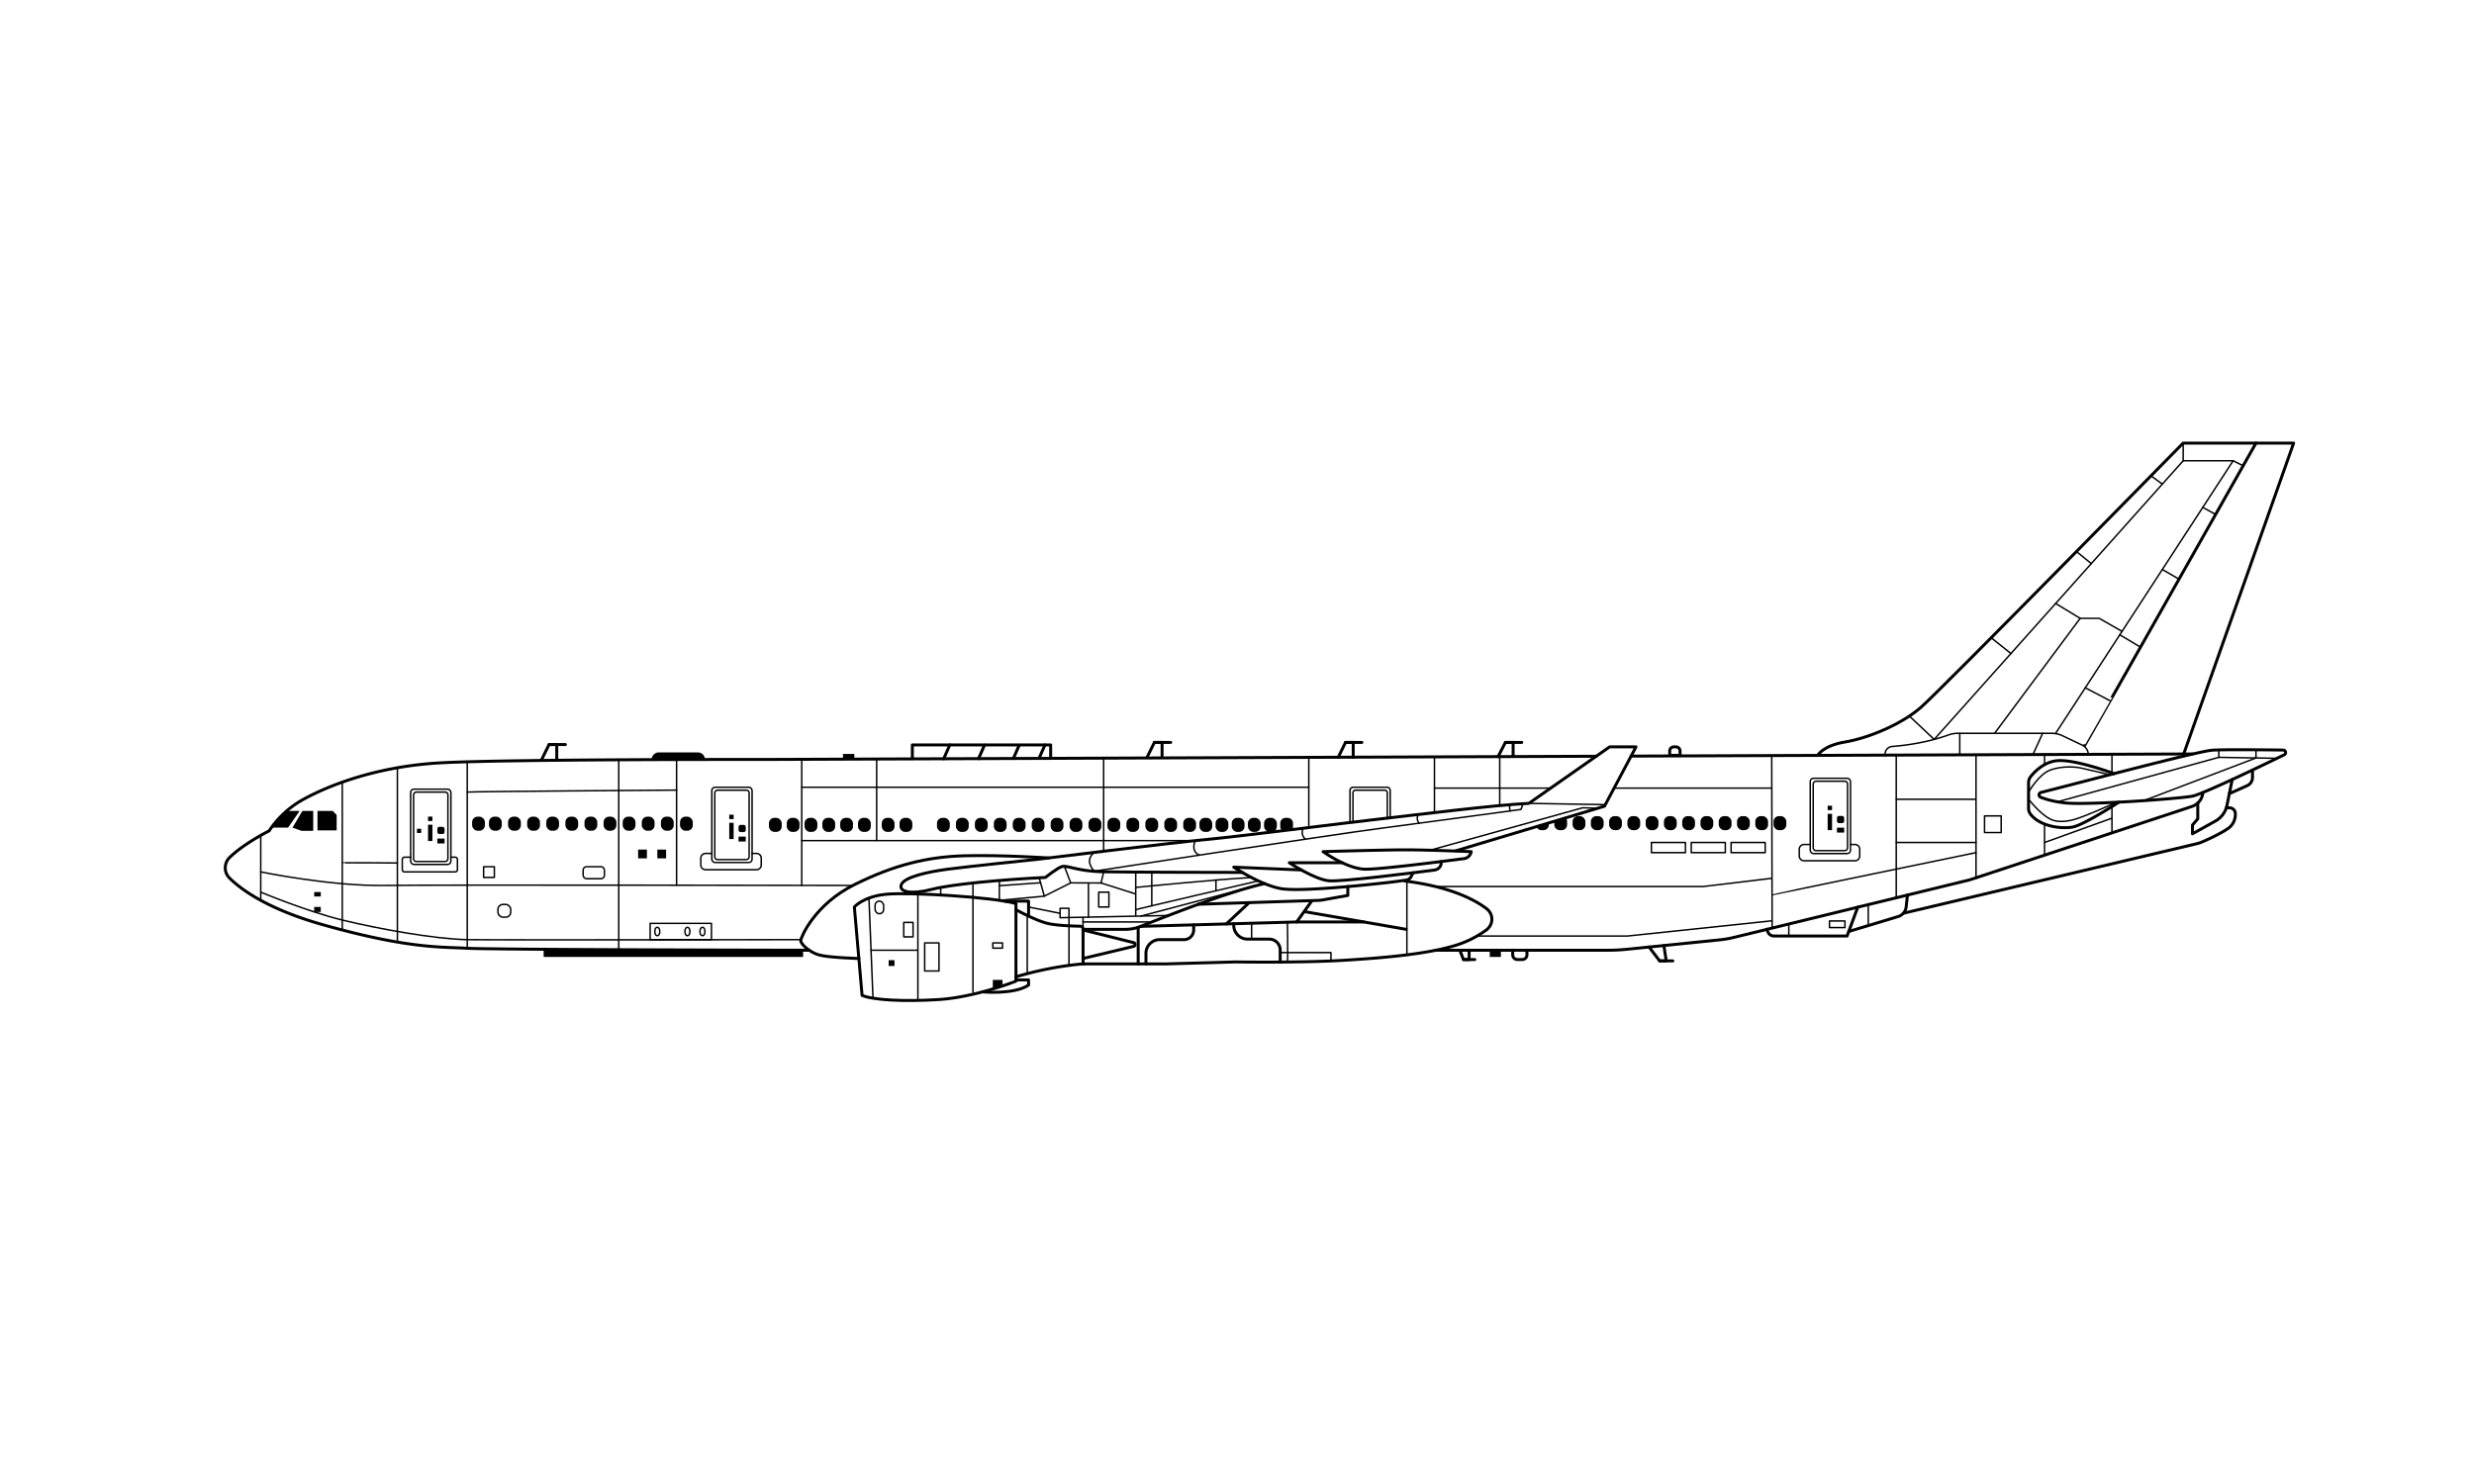 <svg viewBox="0 0 2500 1500" xmlns="http://www.w3.org/2000/svg"><defs><style>.cls-1,.cls-2{fill:none;stroke:#000;stroke-linecap:round;stroke-linejoin:round;}.cls-1{stroke-width:3px;}.cls-2{stroke-width:1.5px;}</style></defs><g data-name="Layer 24" id="Layer_24"><path d="M1255.38,881.83s-116.4-.13-141.59-.66-35.62-7-40.83-5.21-16.5,10.95-16.5,10.95c-43.15,2.09-94.69,6.79-114.67,12s-33.87,3.13-31-4.69,27.22-13.05,46.91-15.65,86.86-9.66,87.73-9.66c0,0,142.17-17.48,173.44-20.34s139.28-16.7,176.34-20.87,115.24-14.09,149.7-15.66l81.65-57.13h26.64l-31.85,60-150,45" class="cls-1"></path><path d="M1337,860.83s24.32,17.47,42.56,17.74c15.22.21,78.77-7.92,99.45-10.62a8.65,8.65,0,0,0,7.61-6.72l.08-.4s-43.44-1.83-66-1.83S1337,860.83,1337,860.83Z" class="cls-1"></path><path d="M1456.32,870.85v1.48c0,3.59-2.91,6.62-6.85,7.13-22.59,2.92-94,11.94-106.36,10.84-14.77-1.3-40.25-18.26-40.25-18.26l53.56,0" class="cls-1"></path><path d="M1427.9,882.19l-2,4a6.46,6.46,0,0,1-4.87,3.36c-4.74.7-13.67,2-22,2.87-12.16,1.31-84.26,9.39-104.81,5.74s-47.49-21.65-47.49-21.65l68.2,2.81" class="cls-1"></path><path d="M1096.12,939.35h40.93a42.63,42.63,0,0,0,15.76-3c21.69-8.65,86.72-34.65,125.07-43.21" class="cls-1"></path><path d="M871.14,1006.13l-7.81-89.35s8.9-10.68,32.43-12.91,107.71,2.87,130.87,9.39v78.52S985.23,1008,949,1010.3,882.44,1010.83,871.14,1006.13Z" class="cls-1"></path><line y2="1008.95" x2="882.16" y1="907.76" x1="878.08" class="cls-2"></line><line y2="1010.83" x2="927.53" y1="904.39" x1="927.53" class="cls-2"></line><line y2="960.48" x2="927.15" y1="960.48" x1="880.2" class="cls-2"></line><line y2="905.75" x2="983.18" y1="1003.01" x1="983.18" class="cls-2"></line><line y2="904.62" x2="950.58" y1="897" x1="950.58" class="cls-2"></line><line y2="907.01" x2="983.18" y1="892.5" x1="983.18" class="cls-2"></line><path d="M867.88,968.81s-30.61-.77-40.46-3.64-18.53-11.21-18.24-14.6,13.9-36.27,54.15-56.35S937.45,866,974.51,865s85.11,2.18,85.11,2.18" class="cls-1"></path><path d="M1105.89,861.57s-11.09,7.29,0,19c0,0,235.19-36.23,290.79-43.53S1537,818.15,1537,818.15l2.06-5.79" class="cls-2"></path><path d="M1207.9,849.68s-5.35,10.45,4.13,14.71" class="cls-2"></path><path d="M1317,837.14s-3.62,5.85,2.14,11.12" class="cls-2"></path><path d="M1432.84,823.31s-2.12,5.39,1.27,8.8" class="cls-2"></path><path d="M1526.15,819.64s-1.68-3.49,0-6.33" class="cls-2"></path><line y2="813.31" x2="1622.22" y1="812.04" x1="1544.93" class="cls-2"></line><polyline points="1446.48 859 1599.36 816.48 1614.42 817" class="cls-2"></polyline><path d="M1026.63,919.52s20.8,11.48,33,14.09c9.56,2,25.52,2.49,32,2.58a2.86,2.86,0,0,1,2.82,2.86V974.3s-30.41,1.83-67.76,13.05" class="cls-1"></path><line y2="984.15" x2="1038.03" y1="925.34" x1="1038.03" class="cls-2"></line><polyline points="1080.22 975.81 1080.22 935.83 1080.22 918.09 1071.22 918.09 1071.22 923.17" class="cls-2"></polyline><path d="M1094.39,968.81l50.67-12.13a2,2,0,0,0,0-4L1094.39,940" class="cls-1"></path><line y2="965.1" x2="1421.68" y1="890.71" x1="1421.68" class="cls-2"></line><path d="M992.74,1002.57s32.16,3,46.63-6.87v-5.22h-12.74" class="cls-1"></path><polyline points="1014.96 910.83 1039.37 910.83 1039.37 925.34" class="cls-1"></polyline><polyline points="1009.84 890.4 1009.84 910.04 1055.3 905.83 1081.94 892.39 1112.63 892.5 1146.75 903.34" class="cls-2"></polyline><line y2="925.34" x2="1147.67" y1="881.5" x1="1147.67" class="cls-2"></line><polyline points="1039.37 916.8 1071.22 923.17 1071.22 927.61 1181.14 925.34" class="cls-2"></polyline><line y2="927.02" x2="1099.89" y1="892.5" x1="1099.89" class="cls-2"></line><line y2="892.29" x2="1051.5" y1="895.26" x1="1009.84" class="cls-2"></line><line y2="905.83" x2="1055.3" y1="887.24" x1="1050.09" class="cls-2"></line><line y2="892.39" x2="1081.94" y1="875.65" x1="1075.58" class="cls-2"></line><line y2="892.5" x2="1112.63" y1="881.5" x1="1115.23" class="cls-2"></line><rect height="15" width="10.31" y="901.78" x="1110.26" class="cls-2"></rect><path d="M1147.67,919.52c1.44-.78,122.47-28.81,122.47-28.81" class="cls-2"></path><line y2="897.86" x2="1259.11" y1="925.92" x1="1152.99" class="cls-2"></line><path d="M1147.67,897s83-8.35,117.08-10" class="cls-2"></path><line y2="915.53" x2="1163.88" y1="881.59" x1="1163.88" class="cls-2"></line><line y2="900.22" x2="1228.74" y1="889.53" x1="1228.74" class="cls-2"></line><path d="M1094.39,974.3h83.76l70.11-2s65.32,1,108.75-1.6,84-6.35,112.63-14.78a105.09,105.09,0,0,0,32-15.69c7.76-5.63,7.92-16.3.24-22-12.69-9.46-37.44-22.16-82.61-27.76" class="cls-1"></path><line y2="927.61" x2="1094.39" y1="937.65" x1="1094.39" class="cls-2"></line><line y2="931.91" x2="1162.79" y1="931.91" x1="1094.39" class="cls-2"></line><path d="M1211,914l121.78-3.92a22.68,22.68,0,0,0,3.07-.33l26.13-4.66v-9" class="cls-1"></path><line y2="933.91" x2="1239.15" y1="912.38" x1="1262.29" class="cls-1"></line><polyline points="1152.81 936.34 1310.3 931.91 1325.43 910.83" class="cls-1"></polyline><path d="M1246.69,933.7v1.49a14.07,14.07,0,0,0,14.07,14.07h21.89a11,11,0,0,1,11,11v12.17" class="cls-1"></path><path d="M1206.21,934.84V940a9.78,9.78,0,0,1-9.78,9.78h-24.65A13.83,13.83,0,0,0,1158,963.61V974.3" class="cls-1"></path><line y2="931.91" x2="1377.8" y1="931.91" x1="1310.3" class="cls-1"></line><path d="M1318.26,921.48c5.41,1,102.65,17.87,102.65,17.87" class="cls-1"></path><line y2="974.3" x2="1150.14" y1="937.29" x1="1150.14" class="cls-1"></line><rect height="14.6" width="9.39" y="932.35" x="913.26" class="cls-2"></rect><rect height="5.31" width="9.78" y="953.05" x="1003.26" class="cls-2"></rect><rect height="28.43" width="14.47" y="953.05" x="934.39" class="cls-2"></rect><rect rx="4.3" height="12.75" width="8.61" y="910.83" x="884.3" class="cls-2"></rect><rect height="5.87" width="5.87" y="970.52" x="898"></rect><polyline points="1003.26 999.62 1003.26 990.48 1013.04 990.48 1013.04 995.05"></polyline><line y2="762.08" x2="2215.52" y1="764.26" x1="1648.18" class="cls-1"></line><path d="M817.69,960.48s-318.82-.5-345.82-2-59.48.41-144.78-23.54c-56.22-15.79-83.2-35.63-95.07-47.33a14.52,14.52,0,0,1,0-20.84c14.44-14.24,39.89-26.89,39.89-26.89a98.19,98.19,0,0,1,32.48-30.69c21.13-12,70.83-34.43,141.65-38.17s326.74-3.37,326.74-3.37L1613,764.4" class="cls-1"></path><line y2="909.51" x2="263.49" y1="844.38" x1="263.49" class="cls-2"></line><path d="M263.49,881.3s70.25,14.48,124.25,13.7,474,0,474,0" class="cls-2"></path><rect height="16.46" width="61.96" y="933.32" x="656.96" class="cls-2"></rect><ellipse ry="4.27" rx="2.53" cy="941.55" cx="664.21" class="cls-2"></ellipse><ellipse ry="4.27" rx="2.53" cy="941.55" cx="694.64" class="cls-2"></ellipse><ellipse ry="4.27" rx="2.53" cy="941.55" cx="709.85" class="cls-2"></ellipse><rect rx="3.33" height="76.1" width="40.7" y="797.66" x="414.93" class="cls-2"></rect><rect transform="translate(1270.99 400.43) rotate(90)" rx="2.67" height="34.7" width="70.17" y="818.36" x="400.2" class="cls-2"></rect><rect height="4.3" width="4.3" y="837.67" x="421.33"></rect><rect height="4.96" width="7.3" y="847.58" x="441.93"></rect><rect height="16.47" width="4.43" y="833.6" x="432.54"></rect><rect rx="2.02" height="7.3" width="7.3" y="835.71" x="441.93"></rect><rect height="4.43" width="4.43" y="825.41" x="432.54"></rect><rect rx="3.33" height="76.1" width="40.7" y="795.72" x="719.3" class="cls-2"></rect><rect transform="translate(1573.42 94.12) rotate(90)" rx="2.67" height="34.7" width="70.17" y="816.42" x="704.57" class="cls-2"></rect><rect height="4.96" width="7.3" y="845.64" x="746.3"></rect><rect height="16.47" width="4.43" y="831.65" x="736.91"></rect><rect rx="2.02" height="7.3" width="7.3" y="833.77" x="746.3"></rect><rect height="4.43" width="4.43" y="823.47" x="736.91"></rect><path d="M760,862.65h4.43a4.83,4.83,0,0,1,4.83,4.83v6.78a4.83,4.83,0,0,1-4.83,4.83H713a4.82,4.82,0,0,1-4.82-4.83v-6.78a4.82,4.82,0,0,1,4.82-4.83h6.26" class="cls-2"></path><path d="M455.63,866.43H460a2.25,2.25,0,0,1,2.25,2.25v10.37A2.24,2.24,0,0,1,460,881.3H408.77a2.25,2.25,0,0,1-2.25-2.25V868.68a2.25,2.25,0,0,1,2.25-2.25h6.16" class="cls-2"></path><line y2="790.58" x2="345.87" y1="939.06" x1="345.87" class="cls-2"></line><line y2="776.02" x2="401.56" y1="951.81" x1="401.56" class="cls-2"></line><rect height="4.5" width="6.65" y="901.65" x="317.5"></rect><rect height="5.09" width="6.65" y="916.72" x="317.5"></rect><path d="M345.87,872.3c0-.52,55.69,0,55.69,0" class="cls-2"></path><path d="M274.15,836.56h16.94l11.74-16.89h-13.2S275.79,834.19,274.15,836.56Z"></path><polygon points="305.56 819.67 295.59 836.56 304.78 839.82 316.52 839.82 316.52 819.67 305.56 819.67"></polygon><polygon points="320.83 819.67 320.83 839.36 340.2 839.36 340.2 823.78 336.28 819.67 320.83 819.67"></polygon><line y2="770.55" x2="472.16" y1="959.09" x1="472.16" class="cls-2"></line><rect rx="5.09" height="12.91" width="12.91" y="914.17" x="503.17" class="cls-2"></rect><rect rx="3.41" height="12.12" width="21.52" y="876.05" x="589.26" class="cls-2"></rect><rect height="10.85" width="10.85" y="876.05" x="488.7" class="cls-2"></rect><rect rx="5.51" height="14.21" width="12.91" y="825.47" x="477.09"></rect><rect rx="5.51" height="14.21" width="12.91" y="825.47" x="494.12"></rect><rect rx="5.51" height="14.21" width="12.91" y="825.47" x="513.42"></rect><rect rx="5.51" height="14.21" width="12.91" y="825.47" x="532.73"></rect><rect rx="5.51" height="14.21" width="12.91" y="825.47" x="552.03"></rect><rect rx="5.51" height="14.21" width="12.91" y="825.47" x="571.34"></rect><rect rx="5.51" height="14.21" width="12.91" y="825.47" x="590.64"></rect><rect rx="5.51" height="14.21" width="12.91" y="825.47" x="609.94"></rect><rect rx="5.51" height="14.21" width="12.91" y="825.47" x="629.25"></rect><rect rx="5.51" height="14.21" width="12.91" y="825.47" x="648.55"></rect><rect rx="5.51" height="14.21" width="12.91" y="825.47" x="667.86"></rect><rect rx="5.51" height="14.21" width="12.91" y="825.47" x="687.16"></rect><line y2="767.96" x2="625.26" y1="959.09" x1="625.26" class="cls-2"></line><path d="M472.16,800.63c1.54-.59,211.54-2,211.54-2" class="cls-2"></path><line y2="767.71" x2="683.7" y1="894.76" x1="683.7" class="cls-2"></line><line y2="949.26" x2="1264.75" y1="933.7" x1="1264.75" class="cls-2"></line><path d="M1301,972.33c.47-2.2,0-38.63,0-38.63" class="cls-2"></path><polyline points="1293.61 962.83 1344.95 962.83 1344.95 971.26" class="cls-2"></polyline><path d="M1450.64,960.48h174.54a178.45,178.45,0,0,0,18.2-.92l94.7-9.61a98.32,98.32,0,0,0,13.51-2.32l239.06-58.37,224.28-74.09a16.31,16.31,0,0,0,11-13h0" class="cls-1"></path><path d="M1836.74,763.54s5.22-9.84,27.65-13.54,56.35-17.26,76.7-35,265-267.13,265-267.13h111.65L2206.65,762.12" class="cls-1"></path><path d="M1785.86,939.26h0a6.86,6.86,0,0,0,6.86,6.87h73.76l10.83-29.2" class="cls-1"></path><path d="M1868.2,941.49l50-15.09a11.42,11.42,0,0,0,8-9.69l1.33-12.05" class="cls-1"></path><line y2="935.55" x2="1887.88" y1="914.35" x1="1887.88" class="cls-2"></line><line y2="946.13" x2="1807.61" y1="933.95" x1="1807.61" class="cls-2"></line><rect height="6.64" width="15.65" y="930.91" x="1848.7" class="cls-2"></rect><path d="M1923.41,923.08l296.23-70.23a35.25,35.25,0,0,0,5.49-1.8c5.39-2.28,17.35-7.61,26.1-13.46a17.07,17.07,0,0,0,7.6-14.19v-1a5.87,5.87,0,0,0-5.87-5.87h-3.22" class="cls-1"></path><path d="M2220.87,811.66v16l-5.35,6.26v8.87l23.22-12.9a23.57,23.57,0,0,0,11.7-16.21l5.26-25.78" class="cls-1"></path><path d="M2062.39,801a2.53,2.53,0,0,0-.32,4.8c4.78,1.95,12.55,4.33,24.06,5.7,21.91,2.61,116.35-4.17,129.39-6.78,10.41-2.08,69.34-30.42,92.71-41.78a2.53,2.53,0,0,0-1.07-4.8c-19.49-.25-60-.64-71.55.14C2221,759.3,2108,789.53,2062.39,801Z" class="cls-1"></path><path d="M2252.79,802.2l18.1-8.13a9,9,0,0,0,5.28-8.17v-7.55" class="cls-1"></path><polyline points="2079.02 810.48 2242.13 765.48 2300.94 766.5" class="cls-2"></polyline><polyline points="2166.24 809.31 2279.69 766.13 2279.69 757.89" class="cls-2"></polyline><line y2="758.04" x2="2242.13" y1="765.48" x1="2242.13" class="cls-2"></line><path d="M2141.15,810.82S2105.7,834,2094.22,836c-10.67,1.94-32.38-.32-42.3-12.93a9.89,9.89,0,0,1-2.05-6.11V791.24A10,10,0,0,1,2052,785c4.28-5.34,14.65-16.05,29.13-16.24,19.31-.26,55.16,13.22,55.16,13.22" class="cls-1"></path><path d="M2051.17,809.31s13.57,17.6,25,20.21,22.69-1.82,32.61-5.74,27.39-11.67,27.39-11.67" class="cls-2"></path><path d="M2049.87,800.83c0-.26,10.43-18.34,21.91-22.48s24.52-3.61,32.35-1.78l27.91,6.5" class="cls-2"></path><line y2="762.4" x2="2134.15" y1="782.52" x1="2134.15" class="cls-2"></line><line y2="812.11" x2="2134.15" y1="841.85" x1="2134.15" class="cls-2"></line><line y2="907.45" x2="1916.17" y1="763.54" x1="1916.17" class="cls-2"></line><line y2="886.91" x2="1996.78" y1="762.92" x1="1996.78" class="cls-2"></line><line y2="807.91" x2="1996.2" y1="807.91" x1="1916.17" class="cls-2"></line><line y2="851.57" x2="1996.78" y1="851.57" x1="1916.17" class="cls-2"></line><rect rx="3.33" height="76.1" width="40.7" y="786.66" x="1829.26" class="cls-2"></rect><rect transform="translate(2674.32 -1024.9) rotate(90)" rx="2.67" height="34.7" width="70.17" y="807.36" x="1814.53" class="cls-2"></rect><rect height="4.96" width="7.3" y="836.59" x="1856.26"></rect><rect height="16.47" width="4.43" y="822.6" x="1846.87"></rect><rect rx="2.02" height="7.3" width="7.3" y="824.71" x="1856.26"></rect><rect height="4.43" width="4.43" y="814.41" x="1846.87"></rect><path d="M1870,853.6h4.43a4.82,4.82,0,0,1,4.83,4.82v6.79a4.82,4.82,0,0,1-4.83,4.82H1823a4.82,4.82,0,0,1-4.83-4.82v-6.79a4.82,4.82,0,0,1,4.83-4.82h6.26" class="cls-2"></path><path d="M1904.83,762.4h0a7.91,7.91,0,0,1,7.29-7.9c11.4-.87,34.44-3.54,56.69-11.58a28.36,28.36,0,0,1,9.61-1.7h94.79a25.63,25.63,0,0,1,11.06,2.5l19.82,9.43a10.82,10.82,0,0,1,6.17,9.77h0" class="cls-2"></path><polyline points="1929.46 723.78 1954.5 747.38 2206.13 465.74 2256.61 465.74 2077.26 741.22" class="cls-2"></polyline><polyline points="2015.57 741.22 2102.04 625 2077.26 609.98" class="cls-2"></polyline><polyline points="2102.04 625 2121.22 625 2144.34 638.19" class="cls-2"></polyline><line y2="660.58" x2="2032.06" y1="644.64" x1="2012.12" class="cls-2"></line><line y2="569.68" x2="2113.27" y1="557.48" x1="2098.3" class="cls-2"></line><line y2="489.31" x2="2185.07" y1="480.97" x1="2173.62" class="cls-2"></line><line y2="447.87" x2="2206.13" y1="465.74" x1="2206.13" class="cls-2"></line><path d="M2106.54,753.54c.27.2,173.15-305.67,173.15-305.67" class="cls-1"></path><line y2="654.02" x2="2162.81" y1="641.65" x1="2142.08" class="cls-2"></line><line y2="585.33" x2="2201.78" y1="575.62" x1="2185.07" class="cls-2"></line><line y2="519.93" x2="2238.85" y1="512.86" x1="2225.93" class="cls-2"></line><line y2="470.78" x2="2266.71" y1="465.74" x1="2256.61" class="cls-2"></line><line y2="708.21" x2="2132.04" y1="695.23" x1="2107.2" class="cls-2"></line><line y2="762.4" x2="1980.35" y1="741.22" x1="1980.35" class="cls-2"></line><line y2="762.7" x2="2054.3" y1="741.22" x1="2064.09" class="cls-2"></line><rect height="16.83" width="16.83" y="824.71" x="2005.39" class="cls-2"></rect><rect height="10.25" width="34.43" y="851.57" x="1668.74" class="cls-2"></rect><rect height="10.25" width="34.43" y="851.57" x="1709.02" class="cls-2"></rect><rect height="10.25" width="34.43" y="851.57" x="1749.3" class="cls-2"></rect><polyline points="1666.4 957.23 1677.09 971.26 1683.74 971.26 1681.36 955.71" class="cls-1"></polyline><line y2="971.26" x2="1690.39" y1="971.26" x1="1677.09" class="cls-1"></line><path d="M1528.65,960.48H1543a0,0,0,0,1,0,0v4.69a4.7,4.7,0,0,1-4.7,4.7h-5a4.7,4.7,0,0,1-4.7-4.7v-4.69A0,0,0,0,1,1528.65,960.48Z" class="cls-1"></path><rect height="6.78" width="11.22" y="960.48" x="1505.43"></rect><polyline points="1475.17 960.49 1478.83 969.87 1484.57 969.87 1484.57 960.49" class="cls-1"></polyline><line y2="969.87" x2="1490.3" y1="969.87" x1="1478.83" class="cls-1"></line><rect height="8.87" width="8.87" y="858.74" x="644.83"></rect><rect height="8.87" width="8.87" y="858.74" x="664.26"></rect><rect height="7.76" width="262.17" y="959.5" x="549.35"></rect><line y2="833.13" x2="2066.01" y1="864.37" x1="2066.01" class="cls-2"></line><line y2="851.57" x2="2066.01" y1="826.98" x1="2134.15" class="cls-2"></line><polyline points="2062.4 775.2 2066.01 772.95 2066.01 762.92" class="cls-2"></polyline><rect rx="5.51" height="14.21" width="12.91" y="826.66" x="777.02"></rect><rect rx="5.51" height="14.21" width="12.91" y="826.66" x="795.02"></rect><rect rx="5.51" height="14.21" width="12.91" y="826.66" x="813.02"></rect><rect rx="5.51" height="14.21" width="12.91" y="826.66" x="831.02"></rect><rect rx="5.51" height="14.21" width="12.91" y="826.66" x="849.02"></rect><rect rx="5.51" height="14.21" width="12.91" y="826.66" x="867.02"></rect><rect rx="5.51" height="14.21" width="12.91" y="826.66" x="891.02"></rect><rect rx="5.51" height="14.21" width="12.91" y="826.66" x="909.02"></rect><rect rx="5.51" height="14.21" width="12.91" y="826.66" x="946.85"></rect><rect rx="5.51" height="14.21" width="12.91" y="826.66" x="965.99"></rect><rect rx="5.51" height="14.21" width="12.91" y="826.66" x="985.13"></rect><rect rx="5.51" height="14.21" width="12.91" y="826.66" x="1004.27"></rect><rect rx="5.51" height="14.21" width="12.91" y="826.66" x="1023.42"></rect><rect rx="5.51" height="14.21" width="12.91" y="826.66" x="1042.56"></rect><rect rx="5.51" height="14.21" width="12.91" y="826.66" x="1061.7"></rect><rect rx="5.51" height="14.21" width="12.91" y="826.66" x="1080.84"></rect><rect rx="5.51" height="14.21" width="12.91" y="826.66" x="1099.98"></rect><rect rx="5.51" height="14.21" width="12.91" y="826.66" x="1119.12"></rect><rect rx="5.51" height="14.21" width="12.91" y="826.66" x="1138.27"></rect><rect rx="5.51" height="14.21" width="12.91" y="826.66" x="1157.41"></rect><rect rx="5.51" height="14.21" width="12.91" y="826.66" x="1176.55"></rect><rect rx="5.51" height="14.21" width="12.91" y="826.66" x="1195.69"></rect><rect rx="5.51" height="14.21" width="12.91" y="826.66" x="1212.03"></rect><rect rx="5.51" height="14.21" width="12.91" y="826.66" x="1228.36"></rect><rect rx="5.51" height="14.21" width="12.91" y="826.66" x="1244.69"></rect><rect rx="5.51" height="14.21" width="12.91" y="826.66" x="1261.02"></rect><rect rx="5.51" height="14.21" width="12.91" y="826.66" x="1277.36"></rect><path d="M1306.6,832.17v3.2a5.45,5.45,0,0,1-1,3.16l-9.77,1.19a5.48,5.48,0,0,1-2.14-4.35v-3.2a5.51,5.51,0,0,1,5.51-5.5h1.9A5.5,5.5,0,0,1,1306.6,832.17Z"></path><line y2="765.51" x2="1322.55" y1="836.46" x1="1322.55" class="cls-2"></line><line y2="766.3" x2="1115.23" y1="860.44" x1="1115.23" class="cls-2"></line><polyline points="547.39 767.71 554.83 752.57 562.61 752.57 562.61 768.45" class="cls-1"></polyline><line y2="752.57" x2="571.34" y1="752.57" x1="554.83" class="cls-1"></line><path d="M665.73,760.51h39.44a7.21,7.21,0,0,1,7.21,7.21v0a0,0,0,0,1,0,0H658.52a0,0,0,0,1,0,0v0a7.21,7.21,0,0,1,7.21-7.21Z"></path><rect height="5.63" width="11.5" y="762.08" x="851.83"></rect><polyline points="1061.7 766.3 1061.7 752.96 921.93 752.96 921.93 766.77" class="cls-1"></polyline><line y2="766.92" x2="953.65" y1="752.96" x1="959.76" class="cls-1"></line><line y2="766.77" x2="988.85" y1="753.13" x1="994.82" class="cls-1"></line><line y2="766.3" x2="1024.18" y1="753.3" x1="1029.87" class="cls-1"></line><line y2="766.3" x2="1050.08" y1="752.96" x1="1055.92" class="cls-1"></line><polyline points="1159.06 765.57 1166.5 750.42 1174.28 750.42 1174.28 765.15" class="cls-1"></polyline><line y2="750.42" x2="1183.01" y1="750.42" x1="1166.5" class="cls-1"></line><polyline points="1352.48 765.04 1359.65 750.42 1367.43 750.42 1367.43 765.34" class="cls-1"></polyline><line y2="750.42" x2="1376.16" y1="750.42" x1="1359.65" class="cls-1"></line><polyline points="1513.81 764.78 1521.24 750.42 1529.03 750.42 1529.03 764.39" class="cls-1"></polyline><line y2="750.42" x2="1537.75" y1="750.42" x1="1521.24" class="cls-1"></line><path d="M1691.43,754.91h2.09a4.17,4.17,0,0,1,4.17,4.17v4.45a0,0,0,0,1,0,0h-10.43a0,0,0,0,1,0,0v-4.45A4.17,4.17,0,0,1,1691.43,754.91Z" class="cls-1"></path><line y2="767.47" x2="810.17" y1="895.03" x1="810.17" class="cls-2"></line><line y2="795.72" x2="1322.55" y1="795.72" x1="810.17" class="cls-2"></line><line y2="849.68" x2="1202.15" y1="849.68" x1="810.17" class="cls-2"></line><line y2="767.88" x2="885.87" y1="849.68" x1="885.87" class="cls-2"></line><path d="M1364.17,831.37V799.05a3.33,3.33,0,0,1,3.32-3.33h34a3.33,3.33,0,0,1,3.32,3.33v27.54" class="cls-2"></path><path d="M1367.17,831.37v-30a2.68,2.68,0,0,1,2.67-2.68h29.35a2.68,2.68,0,0,1,2.67,2.68v25.3" class="cls-2"></path><line y2="765.51" x2="1449.53" y1="821.35" x1="1449.53" class="cls-2"></line><line y2="765.51" x2="1515.48" y1="814.25" x1="1515.48" class="cls-2"></line><path d="M1449.53,796.59H1567" class="cls-2"></path><path d="M1565.11,831.78v1.84a5.51,5.51,0,0,1-5.51,5.5h-1.9a5.49,5.49,0,0,1-5.15-3.57Z"></path><path d="M1583.57,830.42v3.2a5.5,5.5,0,0,1-5.5,5.5h-1.91a5.5,5.5,0,0,1-5.5-5.5v-3.2a1.56,1.56,0,0,1,0-.31l11.43-3.42A5.46,5.46,0,0,1,1583.57,830.42Z"></path><rect rx="5.51" height="14.21" width="12.91" y="824.91" x="1589.12"></rect><rect rx="5.51" height="14.21" width="12.91" y="824.91" x="1607.58"></rect><rect rx="5.51" height="14.21" width="12.91" y="824.91" x="1626.04"></rect><rect rx="5.51" height="14.21" width="12.91" y="824.91" x="1644.51"></rect><rect rx="5.51" height="14.21" width="12.91" y="824.91" x="1662.97"></rect><rect rx="5.51" height="14.21" width="12.91" y="824.91" x="1681.43"></rect><rect rx="5.51" height="14.21" width="12.91" y="824.91" x="1699.89"></rect><rect rx="5.51" height="14.21" width="12.91" y="824.91" x="1718.36"></rect><rect rx="5.51" height="14.21" width="12.91" y="824.91" x="1736.82"></rect><rect rx="5.51" height="14.21" width="12.91" y="824.91" x="1755.28"></rect><rect rx="5.51" height="14.21" width="12.91" y="824.91" x="1773.74"></rect><rect rx="5.51" height="14.21" width="12.91" y="824.91" x="1792.21"></rect><path d="M1790.76,937.55c0-8.12-.42-173.86-.42-173.86" class="cls-2"></path><line y2="796.59" x2="1790.34" y1="796.59" x1="1631.1" class="cls-2"></line><path d="M1449.53,896.1h270a23.44,23.44,0,0,0,2.78-.17l68-8.16" class="cls-2"></path><path d="M1791,904.5c.17-.27,205.76-42.69,205.76-42.69" class="cls-2"></path><polyline points="1492.42 946.13 1644.51 946.13 1790.34 930.75" class="cls-2"></polyline><path d="M263.49,901.78s46.12,19.31,82.38,28.18,93.72,19.3,126.29,19.82,337,0,337,0" class="cls-2"></path></g></svg>